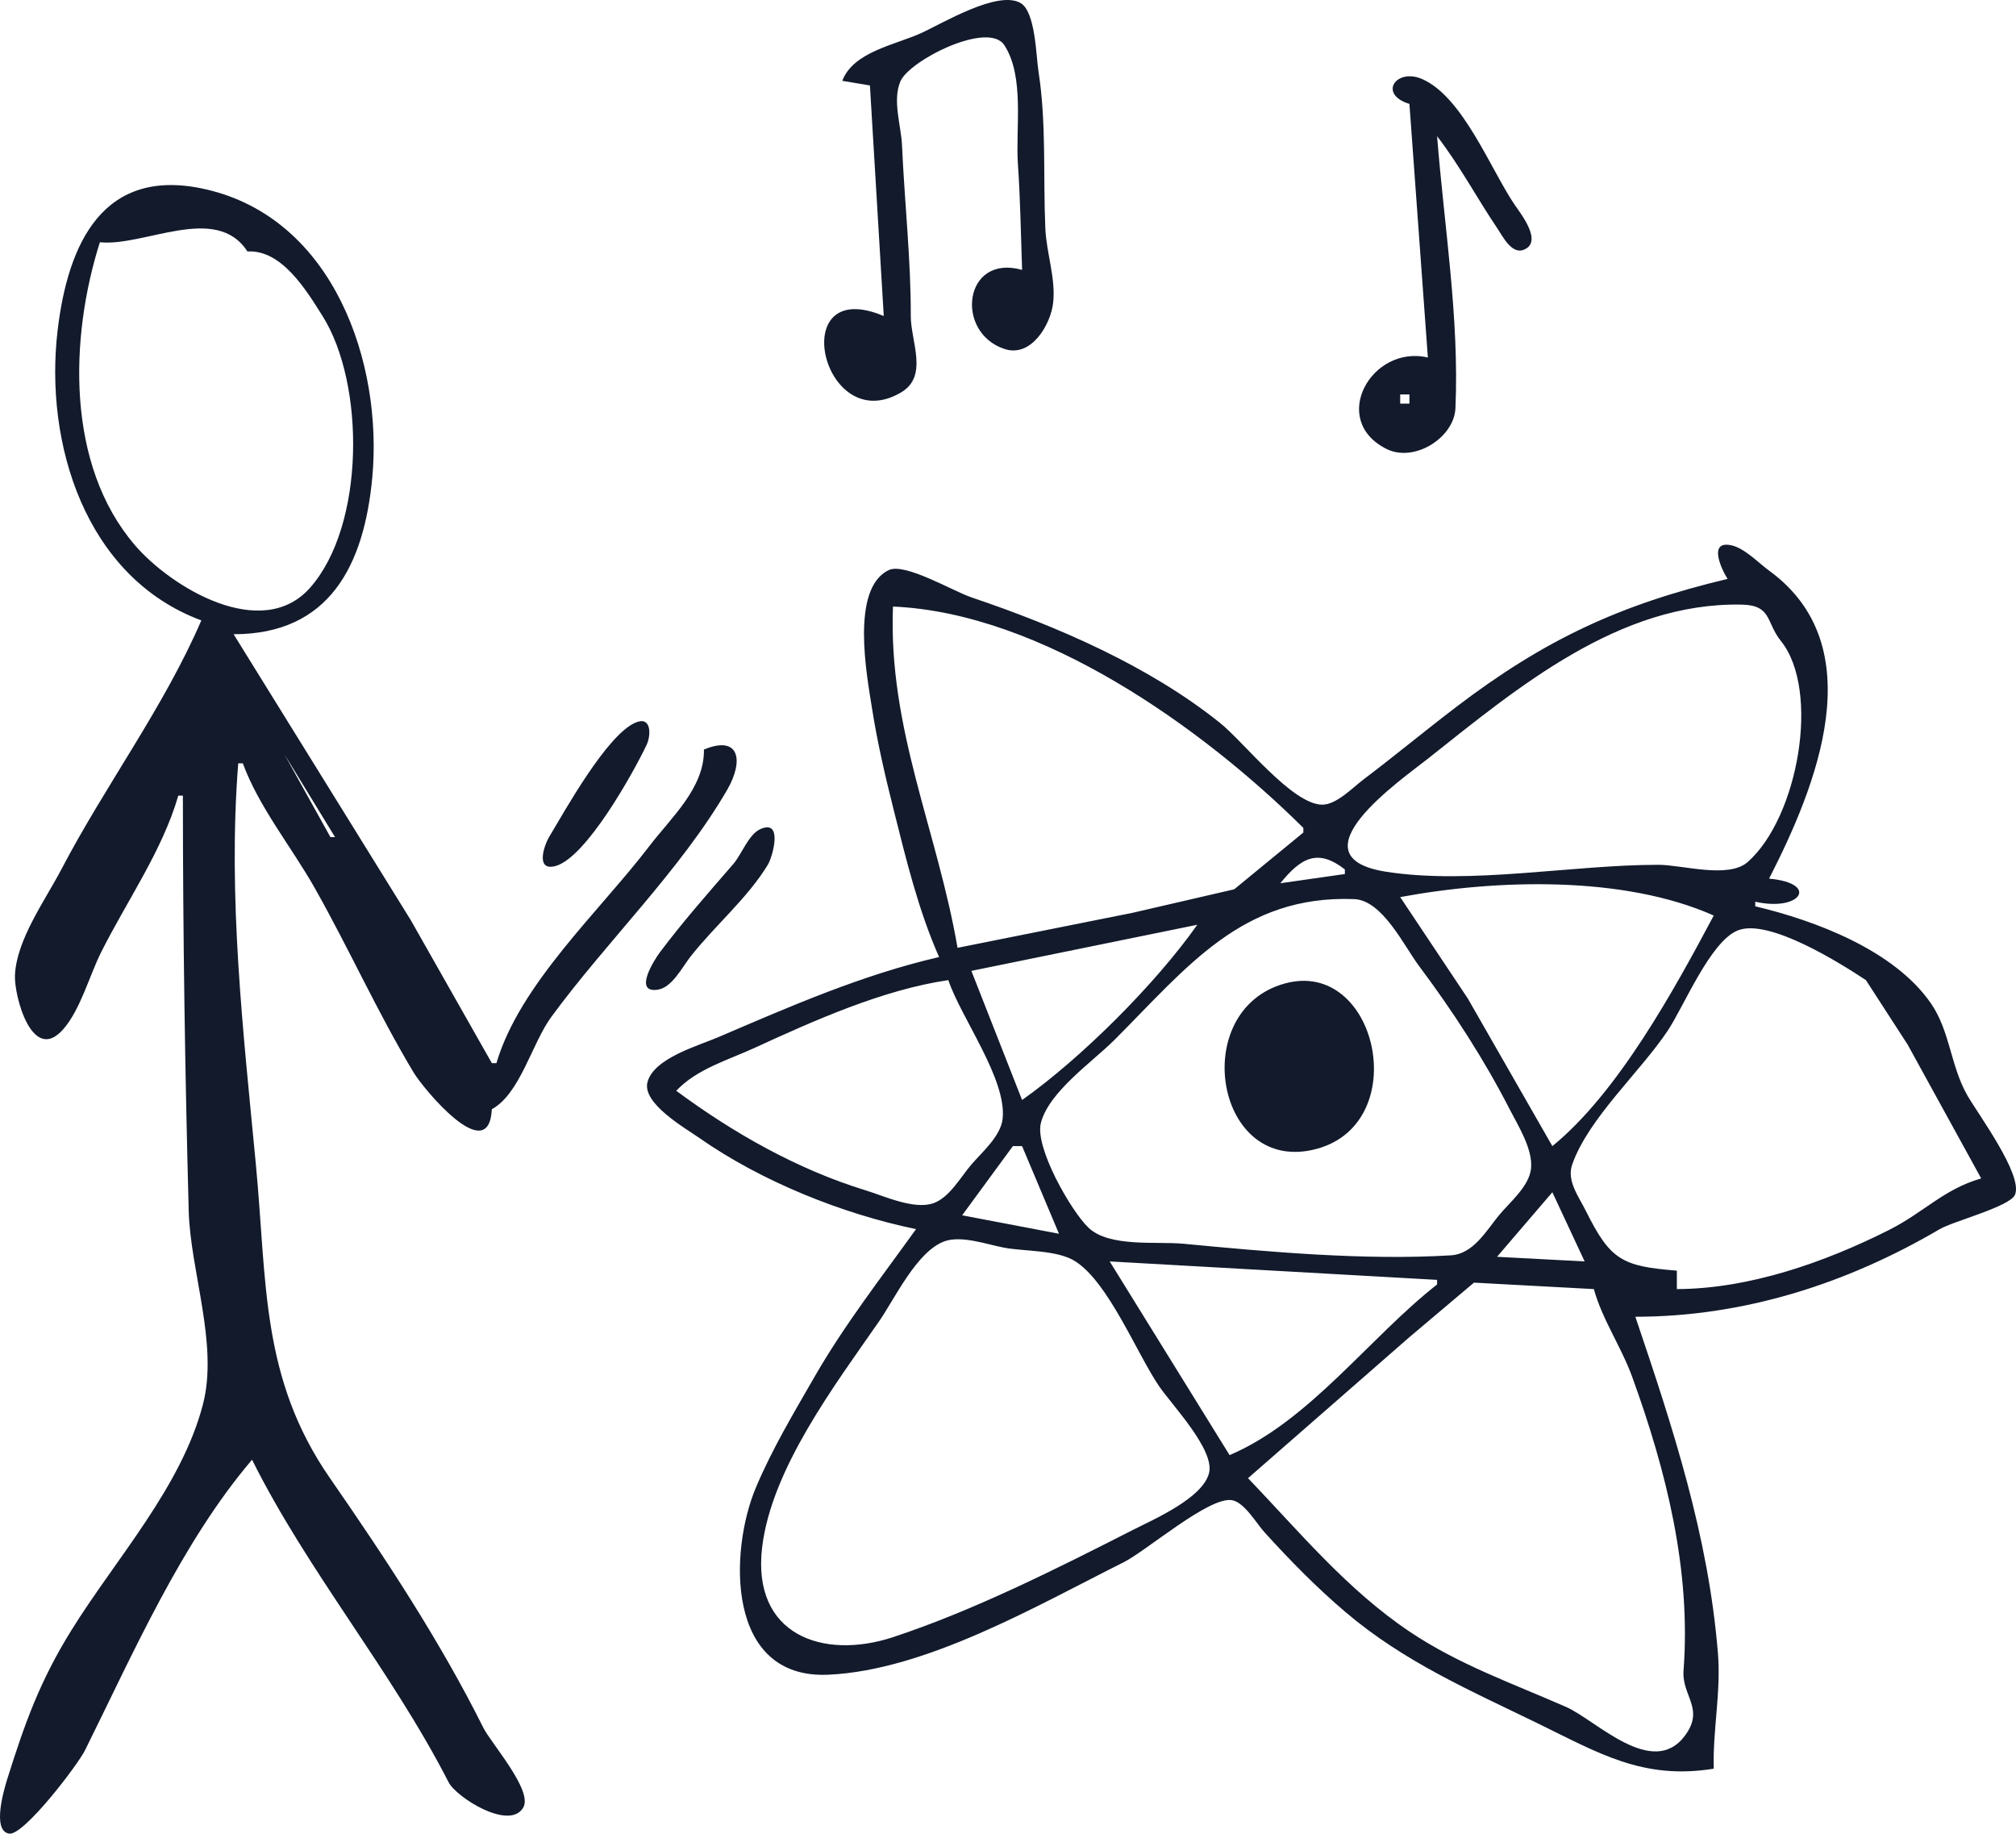 <svg xmlns="http://www.w3.org/2000/svg" width="437.213" height="397.623"><path d="m1072.783 811.783 6 1 3 50c-21.52-9.104-13.29 26.691 3.79 16.543 5.96-3.542 2.05-11.09 2.07-16.543.04-12.14-1.36-24.777-1.9-37-.19-4.324-2.12-9.679-.36-13.867 1.94-4.59 19.08-13.208 22.55-7.864 4.44 6.83 2.41 18.043 2.94 25.731.53 7.704.64 15.275.91 23-12.65-3.59-14.71 13.573-3.79 17.153 5.84 1.914 10.06-5.409 10.54-10.153.54-5.252-1.48-10.742-1.71-16-.49-11.184.25-22.932-1.48-34-.54-3.442-.65-13.012-3.9-14.879-4.98-2.859-17.06 4.507-21.66 6.573-5.71 2.567-14.6 4.02-17 10.306m123 5 4 55c-12.19-2.867-21.5 13.532-8.98 19.817 6.04 3.035 14.68-2.44 14.96-8.822.86-19.518-2.45-39.565-3.98-58.995 4.91 6.376 8.59 13.354 13.07 19.995 1.11 1.64 3.07 5.635 5.66 4.66 4.32-1.627-.51-7.748-1.82-9.655-5.23-7.627-11.27-23.527-20.17-27.396-5.61-2.438-9.61 3.31-2.74 5.396m0 63v2h-2v-2h2m-262 49c-8.106 18.812-20.864 35.834-30.363 54-3.506 6.705-9.753 15.27-10.058 22.996-.177 4.511 3.76 19.287 10.452 11.681 3.752-4.264 5.671-11.587 8.216-16.677 5.531-11.063 13.317-22.074 16.753-34h1c0 30.066.46 59.994 1.26 90 .35 13.15 6.477 28.93 3.088 42-4.64 17.9-18.983 33.58-28.54 49-6.84 11.04-10.04 20.01-13.82 32-.697 2.21-3.512 11.44.318 12.08 3.143.52 14.881-14.88 16.471-18.08 10.413-20.98 20.963-45.1 36.223-63 12.026 24.15 30.222 45.71 42.637 69.96 1.665 3.25 13.253 10.59 16.191 5.44 2.106-3.7-6.974-13.88-8.685-17.31-9.357-18.75-21.204-36.71-33.246-54.09-15.064-21.74-13.644-42.56-16.067-68-2.754-28.927-6.123-57.952-3.83-87h1c3.475 9.477 10.593 18.18 15.576 27 7.54 13.347 13.527 26.8 21.44 40 2.124 3.547 16.348 20.742 16.984 8 6.137-3.349 8.687-14.269 12.885-20 11.985-16.36 28.033-31.805 38.17-49.286 3.578-6.17 2.781-11.953-5.055-8.714.131 8.34-7.08 14.703-11.884 21-10.688 14.008-28.072 29.858-33.116 47h-1l-17.576-31-38.424-62c20.774-.002 28.3-14.916 30.075-34 2.302-24.739-8.297-56.094-36.075-62.47-22.333-5.127-29.922 11.81-32.155 30.47-2.943 24.594 5.98 53.658 31.155 63m10-80c7.414-.429 12.724 8.33 16.29 14 9.253 14.72 9.245 45.352-2.68 58.891-10.458 11.873-30.158-.03-38.03-9.216-14.962-17.454-14.148-45-7.58-65.675 9.643 1.003 25.197-8.505 32 2m-1 95-1 1 1-1m6 9-1 1 1-1m2 3-1 1 1-1m1 2 11 18h-1l-10-18m12 19 1 2-1-2m2 3-1 1 1-1m299-60c-23.33 5.571-39.66 13.13-59 27.884-6.73 5.133-13.25 10.543-20 15.641-2.32 1.75-5.89 5.514-9 5.434-6.51-.167-16.91-13.57-22.01-17.673-15.41-12.39-35.38-21.003-53.99-27.282-3.91-1.32-14.42-7.564-17.9-5.918-8.38 3.97-4.76 22.897-3.66 29.914 1.16 7.422 2.86 14.721 4.69 22 2.69 10.731 5.38 21.863 9.87 32-16.8 3.887-32.25 10.681-48 17.421-4.289 1.836-13.922 4.53-15.248 9.724-1.178 4.61 8.173 9.932 11.248 12.084 13.445 9.41 30.96 16.452 47 19.771-7.56 10.53-15.53 20.75-22 32-4.55 7.91-9.156 15.58-12.716 24-5.798 13.71-6.626 41.65 15.716 40.62 21.21-.97 45.25-15 64-24.37 4.98-2.49 18.53-14.29 23.49-13.48 2.71.44 5.34 5.05 7.06 6.94 5.57 6.14 11.22 11.91 17.54 17.29 12.72 10.83 26.97 16.97 41.74 24.17 13.21 6.44 22.82 12.32 38.17 9.83-.24-8.38 1.59-16.48.91-25-2.07-25.55-9.75-48.87-17.91-73 23.47 0 45.85-7.16 66-18.99 2.97-1.74 15.28-4.897 16.34-7.479 1.76-4.325-8.04-17.493-10.34-21.53-3.68-6.456-3.74-13.953-7.92-19.986-7.96-11.496-25-17.916-38.08-21.015v-1c9.8 2.24 14.02-3.996 3-5 10.23-19.992 22.6-50.335 0-66.795-2.29-1.672-5.29-4.832-8.11-5.469-5.33-1.207-2.07 5.45-.89 7.264m3 5.576c6.66.125 5.28 3.802 8.56 7.88 8.64 10.746 3.75 38.287-7.2 47.941-4.18 3.687-14.19.605-19.36.603-18.69-.007-40.72 4.356-59 1.512-20.96-3.259 3.37-20.047 9-24.515 19.56-15.506 41.49-33.92 68-33.42m-95 48.423v1l-15 12.312-22 5.088-38 7.6c-4.37-25.393-15.06-47.52-14-74 32.26 1.39 67.07 26.255 89 48m9 9v1l-14 2c4.49-5.55 8.14-7.579 14-3m80 10c-8.58 16.113-20.77 38.414-35 50l-18.33-32-14.67-22c21-3.899 48.53-4.673 68 4m-78.01-3.566c6.17.228 10.83 10.15 14.14 14.566 7.29 9.735 14.05 20.158 19.61 31 1.84 3.59 5.1 8.713 4.63 12.911-.43 3.852-4.62 7.268-6.95 10.09-2.78 3.39-5.57 8.39-10.42 8.68-18.55 1.14-39.49-.74-58-2.51-5.84-.56-16.09.83-20.61-3.49-3.79-3.624-11.66-17.382-10.32-22.68 1.71-6.763 11.18-13.255 15.93-18 15.84-15.843 27.72-31.463 51.99-30.567m-33.99 5.566c-9.01 12.793-25.18 28.948-38 38l-11-28 49-10m145 12 9.06 14 15.94 29c-8.15 2.357-12.43 7.378-20 11.19-13.89 7-30.34 12.77-46 12.81v-4c-11.95-.94-14.44-2.32-19.76-13-1.5-3.014-4.17-6.483-2.94-10 3.5-10.016 14.75-20.082 20.7-29 3.54-5.31 9.23-19.34 15.19-21.762 6.72-2.735 22.38 7.181 27.81 10.762m-199 0c2.79 8.232 12.65 21.418 11.79 30-.38 3.815-4.43 7.255-6.79 10-2.29 2.664-4.72 7.108-8.17 8.357-4.22 1.528-10.78-1.55-14.83-2.792-14.75-4.52-28.69-12.449-41-21.565 4.465-4.74 11.178-6.636 17-9.309 12.99-5.962 27.76-12.588 42-14.69m16 36 8 19-21-4 11-15h2m115 10 7 15-19-1 12-14m-131.83 10.64c3.65-1.32 9.16.65 12.83 1.36 4.58.88 11.65.45 15.61 3.02 7.18 4.67 13.2 19.78 18.06 26.98 2.72 4.03 12.18 13.83 10.87 18.91-1.4 5.45-11.96 10-16.54 12.33-16.4 8.35-34.54 17.49-52 23.24-15.15 4.99-30.643-.45-28.378-19.48 2.033-17.09 15.868-35.31 25.358-49 3.46-5 8.19-15.19 14.19-17.36m106.83 8.36v1c-14.58 11.4-27.74 29.69-45 37l-26-42 71 4m34 2c1.77 6.48 5.97 12.58 8.3 19 7.44 20.48 12.8 41.95 11.15 63.7-.42 5.52 4.67 8.3.29 14.15-7.04 9.41-19.25-3.37-25.74-6.23-11.63-5.12-23.32-9.19-34-16.37-13.54-9.1-23.83-21.58-35-33.25l35-30.58 14-11.82 26 1.4M1027.91 950.958c-6.203 2.706-15.21 18.96-18.719 24.823-1.083 1.81-3.01 7.49 1.443 6.25 6.627-1.845 16.821-20.169 19.712-26.244.971-2.042 1.128-6.384-2.436-4.829m27.114 23.08c-2.585 1.166-4.06 5.482-5.873 7.574-5.487 6.332-10.886 12.443-15.938 19.17-1.07 1.426-5.905 8.882-.448 8.08 3.096-.457 5.301-4.865 7.033-7.08 5.253-6.718 12.437-12.755 16.838-20 1.037-1.707 3.398-10.003-1.612-7.744m113.76 33.47c-21.18 5.8-15.05 41.911 6.99 35.841 20.85-5.745 13.01-41.317-6.99-35.84m5 17.273 3 5-3-5" style="fill:#121A2C;stroke:none" transform="translate(-890.12 -794.254)"/></svg>